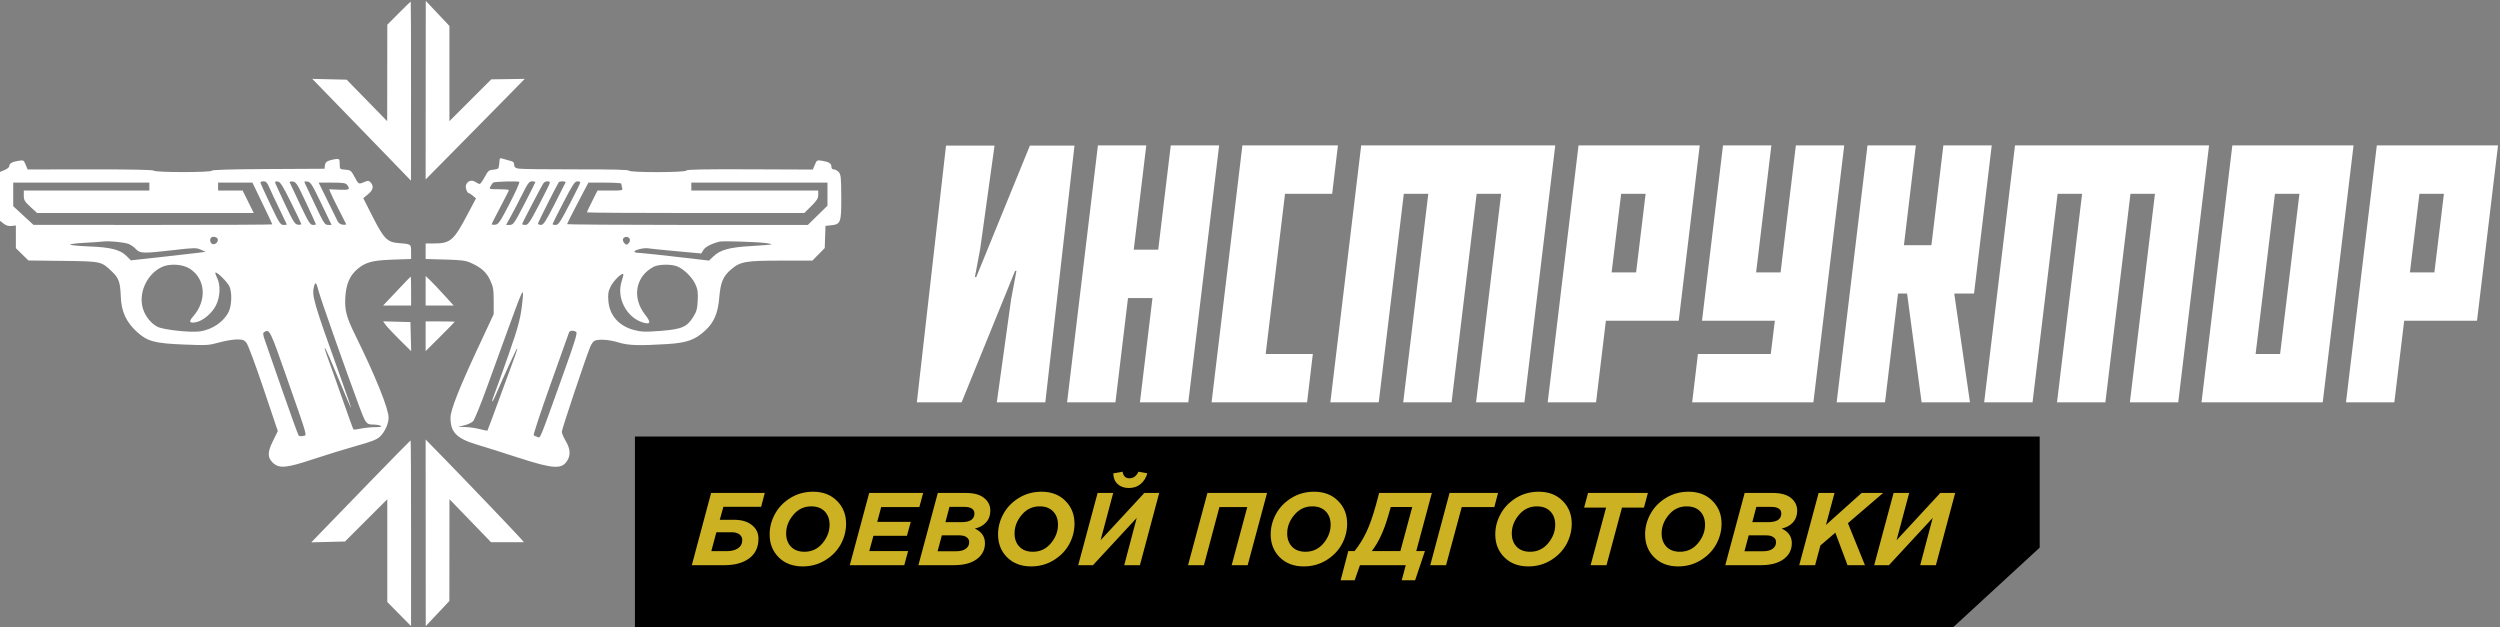 <svg width="315" height="79" viewBox="0 0 315 79" fill="none" xmlns="http://www.w3.org/2000/svg">
<rect x="0" y="0" width="315" height="79" fill="#808080" stroke="none"/>
<path d="M80 55H257V69L246.132 79H80V55Z" fill="black"/>
<path d="M87.169 71.212L89.6 62.112H96.36L95.905 63.854H91.147L90.692 65.492H92.486C93.439 65.492 94.189 65.713 94.735 66.155C95.29 66.588 95.567 67.165 95.567 67.884C95.567 68.95 95.177 69.773 94.397 70.354C93.617 70.926 92.59 71.212 91.316 71.212H87.169ZM89.626 69.444H91.55C92.148 69.444 92.625 69.327 92.98 69.093C93.344 68.85 93.526 68.499 93.526 68.04C93.526 67.754 93.409 67.52 93.175 67.338C92.95 67.156 92.633 67.065 92.226 67.065H90.263L89.626 69.444ZM101.134 71.368C99.894 71.368 98.889 70.987 98.118 70.224C97.355 69.461 96.974 68.499 96.974 67.338C96.974 66.428 97.199 65.566 97.65 64.751C98.1 63.928 98.75 63.256 99.6 62.736C100.449 62.216 101.398 61.956 102.447 61.956C103.686 61.956 104.687 62.337 105.45 63.1C106.221 63.863 106.607 64.825 106.607 65.986C106.607 66.896 106.381 67.763 105.931 68.586C105.48 69.401 104.83 70.068 103.981 70.588C103.131 71.108 102.182 71.368 101.134 71.368ZM101.368 69.522C102.278 69.522 103.032 69.167 103.63 68.456C104.228 67.737 104.527 66.957 104.527 66.116C104.527 65.423 104.323 64.864 103.916 64.439C103.508 64.014 102.941 63.802 102.213 63.802C101.303 63.802 100.549 64.162 99.951 64.881C99.353 65.592 99.053 66.367 99.053 67.208C99.053 67.901 99.257 68.46 99.665 68.885C100.072 69.31 100.64 69.522 101.368 69.522ZM107.075 71.212L109.519 62.112H116.318L115.837 63.893H111.027L110.533 65.752H114.758L114.277 67.507H110.052L109.532 69.431H114.42L113.939 71.212H107.075ZM115.72 71.212L118.164 62.112H121.7C122.723 62.112 123.49 62.324 124.001 62.749C124.521 63.165 124.781 63.698 124.781 64.348C124.781 64.937 124.604 65.427 124.248 65.817C123.902 66.207 123.429 66.467 122.831 66.597C123.681 66.996 124.105 67.611 124.105 68.443C124.105 69.275 123.759 69.947 123.065 70.458C122.381 70.961 121.423 71.212 120.192 71.212H115.72ZM118.138 69.457H120.491C120.994 69.457 121.388 69.357 121.674 69.158C121.969 68.95 122.116 68.668 122.116 68.313C122.116 68.044 122.008 67.836 121.791 67.689C121.583 67.533 121.276 67.455 120.868 67.455H118.671L118.138 69.457ZM119.126 65.791H121.141C122.233 65.791 122.779 65.423 122.779 64.686C122.779 64.435 122.675 64.235 122.467 64.088C122.259 63.941 121.943 63.867 121.518 63.867H119.633L119.126 65.791ZM129.914 71.368C128.674 71.368 127.669 70.987 126.898 70.224C126.135 69.461 125.754 68.499 125.754 67.338C125.754 66.428 125.979 65.566 126.43 64.751C126.88 63.928 127.53 63.256 128.38 62.736C129.229 62.216 130.178 61.956 131.227 61.956C132.466 61.956 133.467 62.337 134.23 63.1C135.001 63.863 135.387 64.825 135.387 65.986C135.387 66.896 135.161 67.763 134.711 68.586C134.26 69.401 133.61 70.068 132.761 70.588C131.911 71.108 130.962 71.368 129.914 71.368ZM130.148 69.522C131.058 69.522 131.812 69.167 132.41 68.456C133.008 67.737 133.307 66.957 133.307 66.116C133.307 65.423 133.103 64.864 132.696 64.439C132.288 64.014 131.721 63.802 130.993 63.802C130.083 63.802 129.329 64.162 128.731 64.881C128.133 65.592 127.834 66.367 127.834 67.208C127.834 67.901 128.037 68.46 128.445 68.885C128.852 69.31 129.42 69.522 130.148 69.522ZM142.238 61.488C141.658 61.488 141.185 61.323 140.821 60.994C140.466 60.665 140.284 60.214 140.275 59.642L141.445 59.434C141.541 59.989 141.827 60.266 142.303 60.266C142.806 60.266 143.187 59.989 143.447 59.434L144.565 59.642C144.392 60.223 144.102 60.678 143.694 61.007C143.296 61.328 142.81 61.488 142.238 61.488ZM135.855 71.212L138.299 62.112H140.262L138.676 68.066L144.188 62.112H146.06L143.629 71.212H141.653L143.226 65.258L137.714 71.212H135.855ZM149.693 71.212L152.137 62.112H159.651L157.207 71.212H155.192L157.155 63.893H153.645L151.695 71.212H149.693ZM164.267 71.368C163.028 71.368 162.023 70.987 161.251 70.224C160.489 69.461 160.107 68.499 160.107 67.338C160.107 66.428 160.333 65.566 160.783 64.751C161.234 63.928 161.884 63.256 162.733 62.736C163.583 62.216 164.532 61.956 165.58 61.956C166.82 61.956 167.821 62.337 168.583 63.1C169.355 63.863 169.74 64.825 169.74 65.986C169.74 66.896 169.515 67.763 169.064 68.586C168.614 69.401 167.964 70.068 167.114 70.588C166.265 71.108 165.316 71.368 164.267 71.368ZM164.501 69.522C165.411 69.522 166.165 69.167 166.763 68.456C167.361 67.737 167.66 66.957 167.66 66.116C167.66 65.423 167.457 64.864 167.049 64.439C166.642 64.014 166.074 63.802 165.346 63.802C164.436 63.802 163.682 64.162 163.084 64.881C162.486 65.592 162.187 66.367 162.187 67.208C162.187 67.901 162.391 68.46 162.798 68.885C163.206 69.31 163.773 69.522 164.501 69.522ZM168.922 73.11L169.884 69.431H170.677C171.231 68.746 171.717 67.971 172.133 67.104C172.557 66.237 172.978 65.046 173.394 63.529L173.771 62.112H180.414L178.451 69.431H179.543L178.308 73.11H176.618L177.125 71.212H171.353L170.69 73.11H168.922ZM172.848 69.431H176.449L177.944 63.88H175.24L174.902 65.05C174.356 66.922 173.671 68.382 172.848 69.431ZM180.213 71.212L182.644 62.112H188.754L188.286 63.893H184.178L182.202 71.212H180.213ZM192.565 71.368C191.326 71.368 190.321 70.987 189.549 70.224C188.787 69.461 188.405 68.499 188.405 67.338C188.405 66.428 188.631 65.566 189.081 64.751C189.532 63.928 190.182 63.256 191.031 62.736C191.881 62.216 192.83 61.956 193.878 61.956C195.118 61.956 196.119 62.337 196.881 63.1C197.653 63.863 198.038 64.825 198.038 65.986C198.038 66.896 197.813 67.763 197.362 68.586C196.912 69.401 196.262 70.068 195.412 70.588C194.563 71.108 193.614 71.368 192.565 71.368ZM192.799 69.522C193.709 69.522 194.463 69.167 195.061 68.456C195.659 67.737 195.958 66.957 195.958 66.116C195.958 65.423 195.755 64.864 195.347 64.439C194.94 64.014 194.372 63.802 193.644 63.802C192.734 63.802 191.98 64.162 191.382 64.881C190.784 65.592 190.485 66.367 190.485 67.208C190.485 67.901 190.689 68.46 191.096 68.885C191.504 69.31 192.071 69.522 192.799 69.522ZM200.418 71.212L202.368 63.958H199.599L200.093 62.112H207.633L207.139 63.958H204.37L202.42 71.212H200.418ZM211.443 71.368C210.204 71.368 209.198 70.987 208.427 70.224C207.664 69.461 207.283 68.499 207.283 67.338C207.283 66.428 207.508 65.566 207.959 64.751C208.41 63.928 209.06 63.256 209.909 62.736C210.758 62.216 211.707 61.956 212.756 61.956C213.995 61.956 214.996 62.337 215.759 63.1C216.53 63.863 216.916 64.825 216.916 65.986C216.916 66.896 216.691 67.763 216.24 68.586C215.789 69.401 215.139 70.068 214.29 70.588C213.441 71.108 212.492 71.368 211.443 71.368ZM211.677 69.522C212.587 69.522 213.341 69.167 213.939 68.456C214.537 67.737 214.836 66.957 214.836 66.116C214.836 65.423 214.632 64.864 214.225 64.439C213.818 64.014 213.25 63.802 212.522 63.802C211.612 63.802 210.858 64.162 210.26 64.881C209.662 65.592 209.363 66.367 209.363 67.208C209.363 67.901 209.567 68.46 209.974 68.885C210.381 69.31 210.949 69.522 211.677 69.522ZM217.385 71.212L219.829 62.112H223.365C224.387 62.112 225.154 62.324 225.666 62.749C226.186 63.165 226.446 63.698 226.446 64.348C226.446 64.937 226.268 65.427 225.913 65.817C225.566 66.207 225.094 66.467 224.496 66.597C225.345 66.996 225.77 67.611 225.77 68.443C225.77 69.275 225.423 69.947 224.73 70.458C224.045 70.961 223.087 71.212 221.857 71.212H217.385ZM219.803 69.457H222.156C222.658 69.457 223.053 69.357 223.339 69.158C223.633 68.95 223.781 68.668 223.781 68.313C223.781 68.044 223.672 67.836 223.456 67.689C223.248 67.533 222.94 67.455 222.533 67.455H220.336L219.803 69.457ZM220.791 65.791H222.806C223.898 65.791 224.444 65.423 224.444 64.686C224.444 64.435 224.34 64.235 224.132 64.088C223.924 63.941 223.607 63.867 223.183 63.867H221.298L220.791 65.791ZM226.703 71.212L229.147 62.112H231.149L230.07 66.142L234.568 62.112H237.272L232.839 65.921L234.984 71.212H232.787L231.253 67.117L229.368 68.729L228.705 71.212H226.703ZM236.148 71.212L238.592 62.112H240.555L238.969 68.066L244.481 62.112H246.353L243.922 71.212H241.946L243.519 65.258L238.007 71.212H236.148Z" fill="#CCB122"/>
<path d="M125.598 50.696L127.407 37.67L128.073 34.128H127.902L121.161 50.696H115.524L119.199 18.342H125.312L123.503 31.367L122.836 34.909H123.008L129.768 18.342H135.386L131.71 50.696H125.598ZM142.127 37.556L140.546 50.696H134.453L138.337 18.323H144.431L142.851 31.462H145.936L147.516 18.323H153.61L149.725 50.696H143.631L145.212 37.556H142.127ZM159.475 44.602H165.417L164.693 50.696H152.658L156.542 18.323H168.578L167.854 24.416H161.913L159.475 44.602ZM186.059 24.416L182.898 50.696H176.804L179.965 24.416H176.88L173.719 50.696H167.625L171.51 18.323H195.961L192.077 50.696H185.983L189.144 24.416H186.059ZM198.894 18.323H214.167L211.52 40.413H202.341L201.103 50.696H195.009L198.894 18.323ZM204.264 24.416L203.064 34.319H206.149L207.349 24.416H204.264ZM213.214 50.696L213.938 44.602H223.117L223.631 40.413H214.452L217.099 18.323H223.193L221.27 34.319H224.354L226.278 18.323H232.372L228.487 50.696H213.214ZM240.293 36.985H239.151L237.513 50.696H231.419L235.304 18.323H241.398L239.894 30.891H243.359L244.864 18.323H250.958L248.729 36.985H246.235L248.215 50.696H242.122L240.293 36.985ZM268.439 24.416L265.278 50.696H259.184L262.345 24.416H259.26L256.099 50.696H250.005L253.89 18.323H278.341L274.457 50.696H268.363L271.524 24.416H268.439ZM287.292 44.602L289.729 24.416H286.644L284.207 44.602H287.292ZM292.662 50.696H277.389L281.274 18.323H296.546L292.662 50.696ZM299.479 18.323H314.751L312.104 40.413H302.926L301.688 50.696H295.594L299.479 18.323ZM304.849 24.416L303.649 34.319H306.734L307.934 24.416H304.849Z" fill="white"/>
<path fill-rule="evenodd" clip-rule="evenodd" d="M50.254 1.654L48.8 3.115L48.793 9.191L48.785 15.267L46.232 12.653L43.679 10.039L41.513 9.988L39.346 9.937L43.199 13.902C45.317 16.083 48.115 18.969 49.416 20.314L51.781 22.762L51.789 11.477C51.794 5.271 51.777 0.194 51.753 0.194C51.728 0.194 51.053 0.851 50.254 1.654ZM53.638 11.36L53.63 22.61L57.751 18.439C60.017 16.145 62.827 13.293 63.994 12.102L66.117 9.937L64.008 9.968L61.899 9.999L59.263 12.631L56.628 15.263V9.266V3.27L55.137 1.69L53.647 0.11L53.638 11.36ZM62.936 20.275C62.924 20.497 62.896 20.755 62.873 20.846C62.851 20.938 62.822 21.083 62.811 21.169C62.8 21.255 62.509 21.349 62.166 21.377C61.601 21.424 61.496 21.513 61.072 22.303C60.815 22.784 60.531 23.178 60.442 23.178C60.353 23.178 60.1 23.06 59.881 22.916C59.414 22.61 58.882 22.802 58.712 23.338C58.609 23.662 58.862 24.338 59.09 24.349C59.156 24.352 59.382 24.499 59.593 24.674L59.976 24.994L58.864 27.095C57.166 30.305 56.74 30.673 54.718 30.673H53.63V31.654V32.635L56.086 32.702C58.183 32.759 58.664 32.824 59.367 33.142C60.657 33.725 61.293 34.302 61.767 35.318C62.145 36.128 62.203 36.473 62.205 37.918L62.207 39.583L60.246 43.784C57.891 48.826 56.786 51.619 56.767 52.575C56.73 54.417 57.517 55.247 60.001 55.99C60.94 56.27 63.32 57.022 65.29 57.66C69.776 59.112 70.811 59.167 71.507 57.989C71.916 57.296 71.844 56.516 71.284 55.572C71.013 55.114 70.789 54.588 70.787 54.404C70.785 54.089 73.743 45.243 74.362 43.712C74.52 43.322 74.794 42.963 74.979 42.905C75.602 42.707 76.862 42.812 77.946 43.153C79.145 43.529 80.561 43.574 84.12 43.349C86.546 43.196 87.575 42.828 88.84 41.662C89.975 40.615 90.46 39.482 90.629 37.483C90.793 35.546 91.103 34.816 92.132 33.935C93.274 32.957 93.957 32.838 98.427 32.838H102.359L103.137 32.047L103.915 31.256L103.963 29.857L104.012 28.459L104.678 28.392C105.934 28.267 106.012 28.058 105.999 24.843C105.989 22.349 105.952 21.982 105.682 21.683C105.513 21.498 105.238 21.346 105.069 21.346C104.879 21.346 104.761 21.226 104.761 21.033C104.761 20.603 104.469 20.405 103.635 20.267C102.937 20.152 102.921 20.16 102.671 20.758L102.417 21.365L94.478 21.333C88.687 21.31 86.522 21.353 86.476 21.49C86.391 21.746 79.333 21.758 79.248 21.503C79.208 21.382 77.082 21.33 72.529 21.34C68.866 21.347 65.626 21.305 65.329 21.246C64.911 21.162 64.789 21.052 64.789 20.762C64.789 20.508 64.666 20.357 64.414 20.299C64.208 20.251 63.796 20.135 63.498 20.041C62.991 19.881 62.955 19.896 62.936 20.275ZM41.522 20.218C41.127 20.345 40.977 20.502 40.939 20.826L40.889 21.262L33.812 21.299C29.137 21.323 26.715 21.394 26.678 21.507C26.599 21.742 19.616 21.741 19.38 21.506C19.266 21.391 16.567 21.336 11.345 21.342L3.483 21.352L3.233 20.753C2.988 20.166 2.967 20.156 2.282 20.269C1.507 20.396 1.166 20.604 1.166 20.948C1.166 21.072 0.904 21.284 0.583 21.418L0 21.662V24.739V27.817L0.456 28.176C0.771 28.424 1.08 28.515 1.456 28.471L1.999 28.408V29.838V31.268L2.79 32.044L3.581 32.82L7.911 32.871C12.769 32.927 12.773 32.928 14.113 34.221C14.978 35.055 15.15 35.547 15.22 37.39C15.291 39.254 15.9 40.58 17.251 41.815C18.574 43.024 19.477 43.265 23.241 43.415C26.051 43.528 26.327 43.511 27.57 43.161C28.299 42.955 29.299 42.78 29.79 42.772C30.547 42.76 30.738 42.822 31.039 43.174C31.242 43.413 32.169 45.89 33.2 48.956L35.006 54.321L34.389 55.569C33.687 56.99 33.688 57.658 34.39 58.318C35.184 59.063 36.072 58.981 39.497 57.846C41.178 57.288 43.635 56.532 44.955 56.166C46.785 55.657 47.473 55.389 47.849 55.036C48.484 54.44 48.958 53.409 48.963 52.615C48.969 51.516 47.288 47.348 44.818 42.342C43.641 39.955 43.408 39.078 43.511 37.427C43.613 35.796 44.069 34.729 45.009 33.925C46.048 33.035 46.91 32.803 49.508 32.713L51.798 32.633V31.74C51.798 30.736 51.819 30.751 50.181 30.624C48.8 30.517 48.35 30.055 46.964 27.323L45.771 24.972L46.37 24.479C47.017 23.946 47.126 23.462 46.705 22.997C46.465 22.732 46.389 22.728 45.854 22.952C45.174 23.236 45.185 23.242 44.633 22.212C44.246 21.489 44.16 21.425 43.509 21.378C42.808 21.327 42.804 21.323 42.804 20.67C42.804 20.095 42.757 20.015 42.429 20.03C42.223 20.04 41.815 20.124 41.522 20.218ZM33.978 23.719C34.185 24.2 34.756 25.414 35.248 26.417C35.74 27.42 36.142 28.263 36.142 28.291C36.142 28.318 35.951 28.341 35.718 28.341C35.335 28.341 35.175 28.09 34.053 25.739C33.37 24.307 32.811 23.071 32.811 22.991C32.811 22.91 32.989 22.845 33.207 22.845C33.526 22.845 33.676 23.015 33.978 23.719ZM36.67 25.51C37.373 26.929 37.954 28.152 37.961 28.227C37.968 28.302 37.778 28.339 37.539 28.31C37.155 28.264 36.961 27.956 35.881 25.676C35.209 24.256 34.655 23.033 34.651 22.958C34.646 22.883 34.811 22.846 35.018 22.875C35.319 22.918 35.643 23.434 36.67 25.51ZM38.577 25.561C39.253 27.009 39.806 28.226 39.806 28.267C39.806 28.308 39.632 28.341 39.42 28.341C39.085 28.341 38.868 27.993 37.796 25.736C37.115 24.304 36.531 23.062 36.498 22.976C36.466 22.89 36.643 22.844 36.893 22.873C37.304 22.923 37.466 23.181 38.577 25.561ZM40.478 25.634L41.78 28.341L41.334 28.338C40.924 28.335 40.796 28.138 39.733 25.881C39.097 24.532 38.511 23.291 38.43 23.124C38.303 22.864 38.346 22.828 38.73 22.874C39.13 22.922 39.315 23.214 40.478 25.634ZM65.433 22.914C65.514 22.965 64.969 24.188 64.22 25.632C63.016 27.956 62.807 28.264 62.408 28.31C62.16 28.339 61.957 28.313 61.957 28.251C61.957 28.19 62.445 27.221 63.04 26.099C63.635 24.976 64.123 24.01 64.123 23.951C64.123 23.892 63.558 23.844 62.868 23.844C61.619 23.844 61.614 23.842 61.81 23.469C61.918 23.263 62.071 23.053 62.149 23.002C62.34 22.876 65.246 22.798 65.433 22.914ZM67.454 22.945C67.454 23 66.835 24.235 66.08 25.69C64.798 28.157 64.674 28.335 64.233 28.338L63.761 28.341L64.339 27.3C64.657 26.728 65.302 25.491 65.771 24.552C66.51 23.072 66.679 22.845 67.039 22.845C67.267 22.845 67.454 22.89 67.454 22.945ZM69.286 23.018C69.286 23.114 68.68 24.351 67.939 25.767C66.768 28.005 66.54 28.341 66.19 28.341C65.969 28.341 65.788 28.295 65.788 28.24C65.788 28.108 68.288 23.325 68.499 23.053C68.694 22.801 69.286 22.775 69.286 23.018ZM71.257 22.99C71.226 23.07 70.602 24.305 69.869 25.735C68.749 27.921 68.476 28.336 68.162 28.338C67.955 28.34 67.787 28.262 67.787 28.166C67.787 28.034 69.94 23.749 70.398 22.97C70.501 22.794 71.324 22.813 71.257 22.99ZM73.116 22.992C73.116 23.073 72.507 24.309 71.763 25.74C70.594 27.985 70.355 28.341 70.014 28.341C69.796 28.341 69.619 28.296 69.619 28.241C69.619 28.186 70.237 26.95 70.993 25.496C72.145 23.277 72.427 22.85 72.742 22.848C72.948 22.846 73.116 22.911 73.116 22.992ZM18.82 23.511V24.011H10.909H2.998V24.652C2.998 25.209 3.108 25.395 3.839 26.068L4.679 26.842H18.327H31.976L31.273 25.426L30.571 24.011H29.026H27.481V23.511V23.011H29.644H31.807L33.058 25.605C33.747 27.031 34.31 28.231 34.31 28.271C34.31 28.311 27.539 28.342 19.264 28.339L4.219 28.334L2.942 27.158L1.666 25.981V24.496V23.011H10.243H18.82V23.511ZM43.738 23.303C44.169 23.871 44.017 23.961 42.725 23.903L41.481 23.848L41.631 24.241C41.713 24.457 42.178 25.412 42.665 26.363C43.152 27.313 43.578 28.153 43.611 28.229C43.645 28.305 43.459 28.342 43.198 28.312C42.888 28.276 42.654 28.113 42.524 27.841C42.415 27.612 41.835 26.432 41.236 25.218L40.148 23.011H41.832C43.241 23.011 43.553 23.059 43.738 23.303ZM78.282 23.136C78.283 23.205 78.329 23.43 78.385 23.636C78.484 24.005 78.463 24.011 76.885 24.011H75.285L74.617 25.339C74.25 26.07 73.949 26.707 73.949 26.755C73.949 26.803 80.111 26.842 87.643 26.842H101.337L102.216 25.973C102.923 25.275 103.096 24.997 103.096 24.558V24.011H95.101H87.107V23.511V23.011H95.684H104.262V24.463V25.915L103.025 27.128L101.788 28.341H86.619C78.277 28.341 71.451 28.294 71.451 28.237C71.451 28.179 72.055 26.98 72.794 25.572L74.138 23.011H76.209C77.348 23.011 78.281 23.068 78.282 23.136ZM27.426 30.103C27.56 30.451 27.115 30.88 26.761 30.744C26.483 30.637 26.382 30.162 26.593 29.951C26.8 29.743 27.325 29.839 27.426 30.103ZM79.35 30.119C79.411 30.277 79.347 30.51 79.202 30.655C78.971 30.885 78.918 30.883 78.673 30.638C78.523 30.488 78.446 30.247 78.501 30.103C78.635 29.755 79.215 29.766 79.35 30.119ZM16.236 30.748C16.512 30.866 16.92 31.16 17.142 31.401C17.643 31.944 18.035 31.953 21.882 31.51C24.502 31.208 24.735 31.205 25.296 31.458L25.899 31.729L24.816 31.87C24.221 31.947 22.104 32.189 20.111 32.407L16.488 32.804L15.938 32.254C15.149 31.465 13.986 31.162 11.325 31.055C10.089 31.005 8.97 30.907 8.839 30.837C8.708 30.767 9.495 30.66 10.588 30.6C11.681 30.54 12.762 30.464 12.991 30.431C13.711 30.329 15.711 30.525 16.236 30.748ZM96.4 30.614C96.885 30.669 97.248 30.747 97.206 30.788C97.165 30.83 96.018 30.927 94.659 31.003C91.885 31.159 90.746 31.474 89.861 32.332L89.341 32.836L87.183 32.581C84.195 32.227 80.586 31.843 80.237 31.84C80.076 31.839 79.945 31.773 79.945 31.692C79.945 31.491 81.166 31.198 81.64 31.285C81.853 31.325 83.451 31.487 85.191 31.647L88.356 31.937L88.633 31.491C88.881 31.091 89.666 30.69 90.688 30.439C91.073 30.345 95.098 30.468 96.4 30.614ZM23.951 33.879C25.915 35.179 26.088 37.874 24.335 39.87C23.744 40.543 23.855 40.761 24.702 40.595C25.579 40.423 26.722 39.46 27.209 38.482C27.758 37.38 27.811 35.892 27.332 34.955C27.159 34.615 27.084 34.337 27.166 34.337C27.461 34.337 28.703 35.599 28.922 36.122C29.245 36.892 29.199 38.456 28.83 39.25C28.25 40.5 26.797 41.509 25.226 41.752C24.067 41.931 20.593 41.56 19.843 41.177C19.08 40.788 18.385 39.956 18.059 39.042C17.356 37.073 18.444 34.554 20.389 33.645C21.4 33.172 23.046 33.28 23.951 33.879ZM85.345 33.571C86.182 33.921 87.195 34.915 87.607 35.79C87.906 36.427 87.961 36.796 87.914 37.838C87.866 38.905 87.775 39.242 87.35 39.929C86.564 41.201 85.892 41.488 83.219 41.693C81.317 41.839 80.839 41.824 79.928 41.592C78.01 41.102 76.803 39.758 76.658 37.952C76.585 37.049 76.634 36.732 76.942 36.095C77.282 35.393 78.347 34.349 78.533 34.535C78.576 34.578 78.49 34.971 78.341 35.408C77.626 37.505 78.944 40.044 81.061 40.651C81.974 40.913 82.047 40.62 81.303 39.678C79.591 37.513 80.059 34.825 82.36 33.614C82.987 33.284 84.602 33.261 85.345 33.571ZM49.993 36.675L48.271 38.501H50.034H51.798V36.669C51.798 35.661 51.779 34.839 51.756 34.843C51.733 34.846 50.94 35.671 49.993 36.675ZM53.63 36.636V38.501H55.396H57.163L55.994 37.21C55.351 36.5 54.556 35.661 54.228 35.345L53.63 34.771V36.636ZM40.155 36.711C40.39 37.628 43.511 46.489 45.215 51.075C46.068 53.37 46.157 53.49 47.013 53.493C47.4 53.494 47.83 53.568 47.967 53.657C48.145 53.772 47.942 53.819 47.267 53.821C46.745 53.822 45.934 53.906 45.465 54.006C44.997 54.107 44.577 54.153 44.533 54.109C44.489 54.065 43.828 52.24 43.064 50.054C42.3 47.867 41.483 45.573 41.248 44.955C41.013 44.336 40.873 43.833 40.938 43.835C41.002 43.837 41.763 45.559 42.629 47.66C43.494 49.762 44.222 51.461 44.247 51.436C44.272 51.412 43.728 49.821 43.039 47.902C39.447 37.903 39.255 37.247 39.578 36.044C39.738 35.446 39.871 35.6 40.155 36.711ZM65.853 37.709C65.625 40.01 65.365 41.032 64.06 44.746C63.288 46.945 62.496 49.147 62.3 49.64C61.857 50.758 61.954 50.953 62.416 49.872C63.432 47.496 65.01 44.058 65.15 43.914C65.24 43.822 65.113 44.272 64.87 44.913C64.626 45.554 63.763 47.905 62.951 50.137C62.139 52.369 61.448 54.222 61.417 54.253C61.385 54.285 60.95 54.202 60.451 54.069C59.951 53.936 59.13 53.818 58.626 53.806L57.71 53.784L58.497 53.595C58.93 53.492 59.43 53.257 59.609 53.074C59.787 52.891 60.582 50.942 61.375 48.744C62.168 46.545 63.42 43.097 64.156 41.082C65.868 36.397 66.01 36.113 65.853 37.709ZM48.606 40.951C48.791 41.206 49.587 42.052 50.375 42.831L51.808 44.247L51.761 42.415L51.715 40.583L49.992 40.535L48.269 40.487L48.606 40.951ZM53.63 42.37V44.241L55.462 42.415C56.469 41.41 57.294 40.568 57.294 40.544C57.294 40.519 56.469 40.499 55.462 40.499H53.63V42.37ZM36.115 47.537C38.876 55.425 38.7 54.801 38.195 54.928C37.969 54.985 37.718 54.966 37.639 54.886C37.56 54.805 36.664 52.341 35.647 49.41C34.63 46.478 33.632 43.609 33.429 43.033C33.107 42.119 33.092 41.967 33.31 41.828C33.951 41.423 34.031 41.584 36.115 47.537ZM72.596 41.816C72.781 41.932 72.464 42.969 70.983 47.101C67.846 55.849 68.121 55.178 67.722 55.058C67.528 54.999 67.314 54.9 67.245 54.837C67.177 54.775 68.135 51.879 69.374 48.402C70.614 44.926 71.661 41.988 71.701 41.873C71.784 41.634 72.261 41.603 72.596 41.816ZM53.637 67.134L53.644 78.889L55.132 77.307L56.619 75.725L56.626 69.313L56.633 62.901L59.254 65.611L61.874 68.321L63.94 68.317L66.006 68.314L65.689 67.94C65.218 67.386 58.392 60.245 55.843 57.641L53.63 55.379L53.637 67.134ZM46.626 60.694C43.848 63.556 41.046 66.447 40.399 67.117L39.223 68.336L41.345 68.283L43.467 68.23L46.133 65.567L48.8 62.904V69.38V75.856L50.296 77.373L51.793 78.889L51.795 67.189C51.797 60.754 51.771 55.489 51.737 55.489C51.704 55.489 49.404 57.831 46.626 60.694Z" fill="white"/>
</svg>
